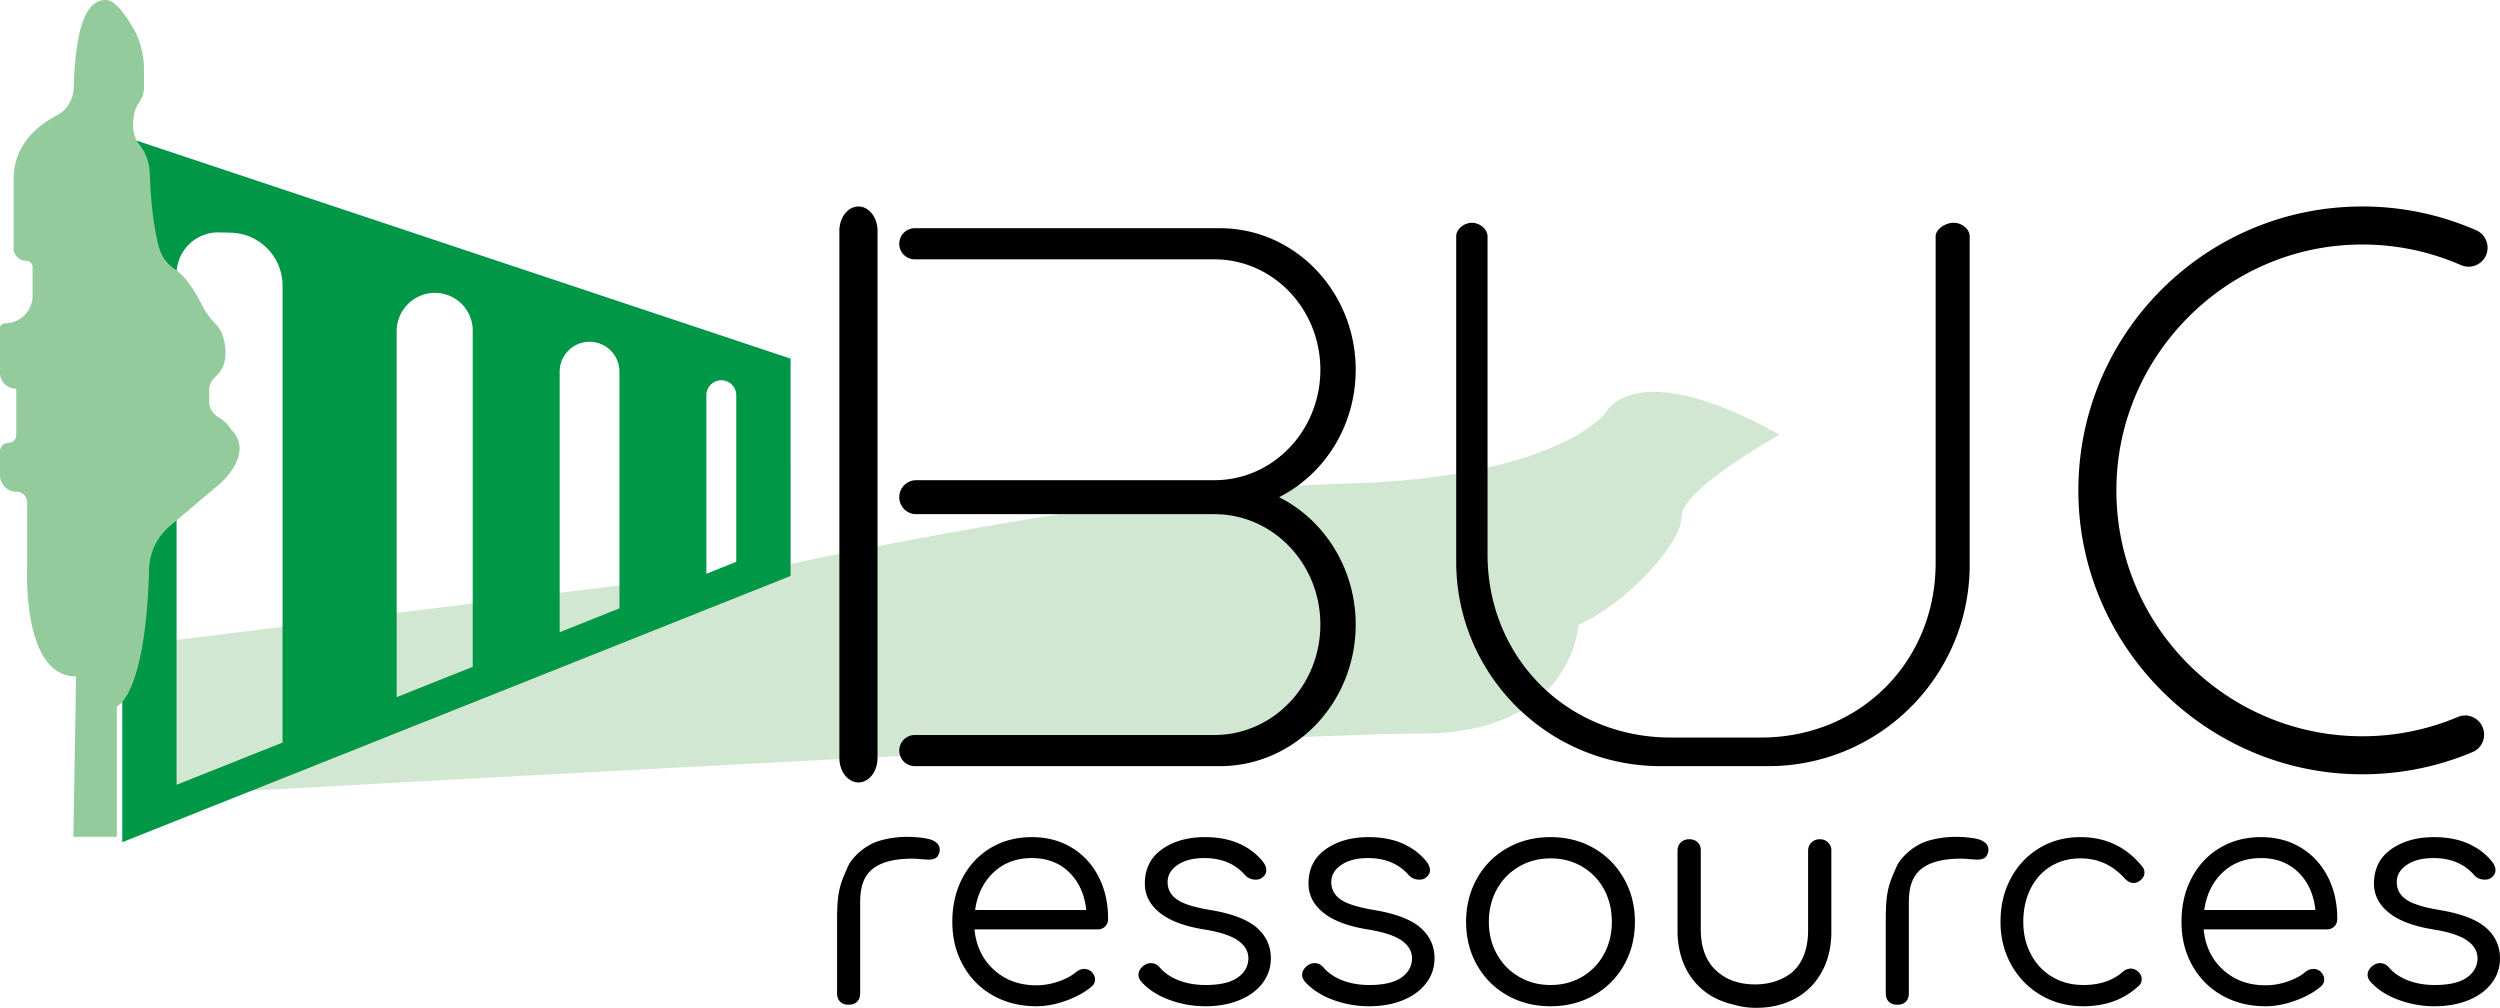<svg xmlns="http://www.w3.org/2000/svg" width="600" height="241.879"><path d="M39.774 153.88l148.664-18.257s83.46-18.257 134.32-19.56 62.595-16.954 62.595-16.954 6.52-14.344 41.73 5.217c0 0-23.473 13.04-23.473 19.56 0 6.521-13.04 20.866-24.777 26.082 0 0-1.304 26.082-37.818 26.082S48.903 190.394 48.903 190.394l-14.345-1.304 5.216-35.21z" fill="#d2e7d2"/><path d="M169.53 79.327l-20.866-6.951-14.345-4.786-20.865-6.95-18.257-6.09-13.04-4.343-52.815-17.605V202.13l38.47-15.323 27.385-10.915 23.421-9.324 15.701-6.26 22.482-8.959 12.728-5.072 20.213-8.046V86.069l-20.213-6.742zM42.381 188.347V65.765c0-5.618 4.631-10.132 10.248-9.988l2.793.072c6.893.176 12.389 5.815 12.389 12.71v109.655l-25.43 10.133zM104.17 70.293c5.091-.123 9.285 3.97 9.285 9.062v80.68l-18.257 7.277V79.486a9.196 9.196 0 0 1 8.972-9.193zm37.101 11.74a7.172 7.172 0 0 1 7.394 7.169v56.802l-14.345 5.725V89.202a7.172 7.172 0 0 1 6.951-7.17zm35.432 52.808l-7.173 2.856V94.853a3.586 3.586 0 1 1 7.172 0v39.988z" fill="#009746"/><path d="M17.605 200.827h10.433v-31.298s6.914-2.305 7.743-32.915c.108-3.979 1.884-7.733 4.923-10.304l12.11-10.248s8.477-7.172 2.609-13.04c0 0-.805-1.61-3.048-2.933-1.31-.773-2.168-2.126-2.168-3.647v-2.736c0-1.328.627-2.553 1.631-3.423 1.073-.93 2.28-2.62 2.28-5.518 0-3.366-1.085-5.645-2.205-6.84-1.271-1.354-2.458-2.785-3.291-4.445-1.522-3.03-3.974-7.2-6.627-8.858-2.007-1.254-3.362-3.336-3.944-5.63-.884-3.48-1.831-9.053-2.109-17.45-.082-2.483-.924-4.895-2.483-6.83-.808-1.003-1.51-2.51-1.51-4.718 0-2.773.738-4.44 1.428-5.394a6.206 6.206 0 0 0 1.18-3.646v-4.406c0-3.586-.969-7.101-2.799-10.185C29.925 3.273 27.495 0 25.43 0c-3.6 0-7.199 3.312-7.751 21.108-.087 2.807-1.655 5.357-4.147 6.652C9.29 29.962 3.26 34.58 3.26 43.034v16.533a3.028 3.028 0 0 0 3.027 3.028c.849 0 1.536.688 1.536 1.537v6.81a6.65 6.65 0 0 1-6.65 6.65c-.648 0-1.174.526-1.174 1.175v10.734a3.74 3.74 0 0 0 3.74 3.74c.095 0 .172.077.172.172v11.009a1.86 1.86 0 0 1-1.86 1.86A2.052 2.052 0 0 0 0 108.334v5.736a3.949 3.949 0 0 0 3.949 3.948 2.572 2.572 0 0 1 2.571 2.572v15.685s-1.304 26.082 11.737 26.082l-.652 38.47z" fill="#94cb9d"/><path d="M210.607 181.918V55.423c0-3.241-2.05-5.868-4.578-5.868-2.528 0-4.578 2.627-4.578 5.868v126.495c0 3.24 2.05 5.868 4.578 5.868 2.529 0 4.578-2.627 4.578-5.868zm80.853-5.518h-71.9a3.737 3.737 0 1 0 0 7.474h73.204c18.01 0 32.602-15.207 32.602-33.975 0-9.377-3.652-17.884-9.546-24.026a32.507 32.507 0 0 0-8.842-6.55c10.89-5.49 18.388-17.124 18.388-30.578 0-9.377-3.652-17.884-9.546-24.026-5.895-6.143-14.058-9.948-23.056-9.948H219.56a3.737 3.737 0 1 0 0 7.474h71.899c7.016 0 13.38 2.963 17.983 7.76s7.446 11.43 7.446 18.74c0 14.637-11.384 26.5-25.43 26.5h-71.558a4.077 4.077 0 0 0 0 8.154h71.559c7.016 0 13.38 2.963 17.983 7.76s7.446 11.43 7.446 18.74c0 14.637-11.384 26.5-25.43 26.5zm181.266-40.863v-78.81c0-1.8-1.974-3.26-3.775-3.26h-.137c-1.801 0-4.26 1.46-4.26 3.26v78.429c0 23.665-18.185 41.85-41.85 41.85h-21.74c-24.827 0-43.953-19.126-43.953-43.953V56.727c0-1.8-1.96-3.26-3.76-3.26-1.8 0-3.76 1.46-3.76 3.26v78.062c0 27.109 21.976 49.085 49.085 49.085h25.813c26.695 0 48.337-21.641 48.337-48.337zm123.193 39.22l-.002-.006c-.873-2.44-3.615-3.702-6-2.693a58.819 58.819 0 0 1-22.972 4.644c-33.375 0-60.28-27.711-58.963-61.379 1.202-30.717 26.362-55.66 57.088-56.61 9.092-.282 17.744 1.491 25.527 4.901 1.885.827 4.085.321 5.388-1.273 1.91-2.338 1.07-5.864-1.696-7.076a67.94 67.94 0 0 0-27.344-5.71c-38.42 0-69.408 31.788-68.098 70.502 1.198 35.395 29.964 64.327 65.352 65.72 10.396.408 20.314-1.517 29.248-5.292 2.212-.936 3.282-3.467 2.472-5.729zm-372.173 26.881c-1.191-.533-4.11-.8-6.15-.8-2.527 0-6.187.558-8.373 1.675a14.404 14.404 0 0 0-4.853 4.002 7.45 7.45 0 0 0-.922 1.565l-.069.157c-1.697 3.879-2.48 5.63-2.48 12.332v17.798c0 .875.243 1.557.73 2.042.485.486 1.165.728 2.04.728s1.554-.242 2.04-.728c.486-.485.729-1.167.729-2.042v-21.79c0-3.108.557-5.982 2.865-7.926 2.307-1.942 5.88-2.567 9.524-2.567.777 0 1.36.025 1.749.073 1.068.098 1.822.146 2.259.146.73 0 1.3-.121 1.713-.364.412-.243.716-.704.91-1.386.049-.145.074-.364.074-.656 0-.97-.596-1.723-1.786-2.259zm251.686 0c-1.191-.533-4.11-.8-6.15-.8-2.527 0-6.187.558-8.373 1.675a14.404 14.404 0 0 0-4.853 4.002 7.455 7.455 0 0 0-.922 1.565l-.07.157c-1.697 3.879-2.479 5.63-2.479 12.332v17.798c0 .875.243 1.557.73 2.042.484.486 1.165.728 2.04.728.874 0 1.554-.242 2.04-.728.485-.485.729-1.167.729-2.042v-21.79c0-3.108.557-5.982 2.865-7.926 2.307-1.942 5.88-2.567 9.524-2.567.776 0 1.36.025 1.749.073 1.068.098 1.822.146 2.259.146.729 0 1.3-.121 1.713-.364.412-.243.716-.704.91-1.386.049-.145.073-.364.073-.656 0-.97-.595-1.723-1.785-2.259zm-218.233 1.786c-2.769-1.676-5.952-2.514-9.547-2.514-3.692 0-6.984.863-9.874 2.587-2.891 1.725-5.15 4.13-6.778 7.215-1.628 3.086-2.441 6.595-2.441 10.53 0 3.887.862 7.373 2.587 10.457 1.724 3.087 4.118 5.492 7.178 7.216 3.06 1.724 6.534 2.586 10.422 2.586 2.283 0 4.663-.448 7.142-1.348 2.477-.898 4.517-2.028 6.12-3.388.535-.485.802-1.044.802-1.677 0-.728-.316-1.384-.947-1.967-.535-.389-1.07-.582-1.603-.582-.681 0-1.337.243-1.968.728-1.07.923-2.49 1.689-4.263 2.295-1.774.609-3.535.912-5.283.912-4.082 0-7.483-1.24-10.203-3.718-2.721-2.477-4.276-5.708-4.664-9.692h29.441c.777 0 1.409-.23 1.895-.692.486-.46.729-1.081.729-1.858 0-3.79-.765-7.166-2.296-10.13-1.53-2.963-3.68-5.283-6.449-6.96zM234.025 218.4c.534-3.74 2.015-6.752 4.445-9.037 2.43-2.282 5.49-3.424 9.182-3.424 3.644 0 6.632 1.142 8.964 3.424 2.332 2.285 3.692 5.297 4.081 9.037h-26.672zm67.628 4.264c-2.236-1.968-5.952-3.39-11.15-4.264-3.839-.63-6.511-1.468-8.016-2.514-1.507-1.044-2.26-2.441-2.26-4.191 0-1.65.802-3.023 2.406-4.117 1.603-1.093 3.74-1.64 6.412-1.64 4.129 0 7.385 1.36 9.766 4.081.68.73 1.53 1.094 2.55 1.094.584 0 1.045-.12 1.385-.364.777-.485 1.166-1.141 1.166-1.969 0-.484-.195-1.043-.583-1.676-1.457-1.942-3.377-3.461-5.757-4.554-2.381-1.094-5.174-1.64-8.38-1.64-4.13 0-7.569.973-10.312 2.915-2.746 1.943-4.118 4.689-4.118 8.236 0 2.721 1.177 5.04 3.534 6.958 2.356 1.92 5.914 3.27 10.677 4.045 3.691.583 6.388 1.458 8.089 2.623 1.7 1.167 2.55 2.625 2.55 4.373-.049 1.895-.923 3.425-2.623 4.591-1.702 1.167-4.252 1.749-7.652 1.749-2.332 0-4.458-.364-6.377-1.093-1.92-.728-3.462-1.773-4.627-3.134-.583-.679-1.288-1.02-2.114-1.02-.631 0-1.238.219-1.822.656-.777.633-1.165 1.361-1.165 2.186 0 .535.242 1.093.728 1.676 1.7 1.847 3.936 3.28 6.705 4.3a24.856 24.856 0 0 0 8.672 1.53c3.012 0 5.708-.485 8.09-1.456 2.379-.972 4.237-2.333 5.575-4.082 1.334-1.749 2.003-3.74 2.003-5.975 0-2.915-1.118-5.357-3.352-7.324zm39.279 0c-2.235-1.968-5.953-3.39-11.15-4.264-3.84-.63-6.511-1.468-8.016-2.514-1.507-1.044-2.26-2.441-2.26-4.191 0-1.65.801-3.023 2.405-4.117 1.603-1.093 3.741-1.64 6.413-1.64 4.129 0 7.385 1.36 9.765 4.081.68.73 1.531 1.094 2.551 1.094.583 0 1.044-.12 1.384-.364.777-.485 1.167-1.141 1.167-1.969 0-.484-.195-1.043-.583-1.676-1.457-1.942-3.378-3.461-5.758-4.554-2.38-1.094-5.174-1.64-8.38-1.64-4.13 0-7.568.973-10.312 2.915-2.745 1.943-4.118 4.689-4.118 8.236 0 2.721 1.178 5.04 3.536 6.958 2.354 1.92 5.914 3.27 10.675 4.045 3.692.583 6.388 1.458 8.09 2.623 1.7 1.167 2.55 2.625 2.55 4.373-.05 1.895-.924 3.425-2.623 4.591-1.701 1.167-4.252 1.749-7.652 1.749-2.332 0-4.459-.364-6.377-1.093-1.92-.728-3.461-1.773-4.628-3.134-.583-.679-1.287-1.02-2.112-1.02-.633 0-1.24.219-1.823.656-.778.633-1.166 1.361-1.166 2.186 0 .535.243 1.093.73 1.676 1.7 1.847 3.934 3.28 6.703 4.3a24.862 24.862 0 0 0 8.673 1.53c3.012 0 5.708-.485 8.089-1.456 2.38-.972 4.238-2.333 5.575-4.082 1.335-1.749 2.004-3.74 2.004-5.975 0-2.915-1.118-5.357-3.352-7.324zm41.538-19.13c-3.062-1.75-6.512-2.624-10.349-2.624-3.838 0-7.3.875-10.384 2.623-3.087 1.75-5.503 4.18-7.251 7.288-1.75 3.11-2.624 6.584-2.624 10.422 0 3.838.874 7.3 2.624 10.384 1.748 3.085 4.164 5.503 7.251 7.251 3.085 1.749 6.546 2.623 10.384 2.623 3.837 0 7.299-.874 10.384-2.623a18.892 18.892 0 0 0 7.252-7.251c1.75-3.085 2.623-6.546 2.623-10.384s-.886-7.312-2.659-10.422c-1.774-3.108-4.191-5.538-7.251-7.288zm2.477 25.47c-1.264 2.308-3.012 4.117-5.247 5.428-2.235 1.312-4.762 1.968-7.579 1.968-2.77 0-5.284-.656-7.543-1.968-2.259-1.311-4.033-3.12-5.32-5.429-1.287-2.306-1.931-4.894-1.931-7.76 0-2.916.644-5.526 1.932-7.835 1.286-2.306 3.06-4.117 5.32-5.43 2.258-1.31 4.772-1.967 7.542-1.967 2.817 0 5.344.656 7.579 1.968 2.235 1.312 3.983 3.123 5.247 5.429 1.263 2.309 1.895 4.92 1.895 7.835 0 2.866-.632 5.454-1.895 7.76zm107.2-21.062c2.088-1.286 4.468-1.93 7.142-1.93 2.136 0 4.08.4 5.83 1.202 1.748.802 3.352 2.004 4.808 3.607.68.729 1.386 1.093 2.114 1.093.486 0 .948-.145 1.385-.437.825-.583 1.239-1.263 1.239-2.041 0-.582-.195-1.093-.583-1.53-3.79-4.664-8.721-6.996-14.793-6.996-3.645 0-6.925.875-9.84 2.623-2.915 1.75-5.198 4.167-6.85 7.251-1.652 3.086-2.477 6.572-2.477 10.459 0 3.788.862 7.227 2.587 10.311 1.724 3.086 4.093 5.514 7.105 7.287 3.012 1.774 6.413 2.66 10.203 2.66 5.344 0 9.765-1.627 13.264-4.882.485-.437.728-.972.728-1.604 0-.728-.34-1.384-1.02-1.967-.487-.388-1.02-.583-1.603-.583-.682 0-1.338.267-1.968.802-2.381 2.09-5.514 3.133-9.401 3.133-2.818 0-5.32-.656-7.506-1.968-2.187-1.311-3.888-3.12-5.102-5.429-1.215-2.306-1.822-4.894-1.822-7.76 0-2.916.57-5.539 1.713-7.87 1.14-2.334 2.757-4.142 4.847-5.431zm60.048-4.518c-2.77-1.676-5.952-2.514-9.547-2.514-3.692 0-6.984.863-9.874 2.587-2.892 1.725-5.151 4.13-6.777 7.215-1.63 3.086-2.442 6.595-2.442 10.53 0 3.887.862 7.373 2.587 10.457 1.724 3.087 4.117 5.492 7.178 7.216 3.06 1.724 6.534 2.586 10.422 2.586 2.283 0 4.663-.448 7.141-1.348 2.477-.898 4.519-2.028 6.122-3.388.534-.485.801-1.044.801-1.677 0-.728-.317-1.384-.947-1.967-.535-.389-1.069-.582-1.604-.582-.68 0-1.336.243-1.967.728-1.069.923-2.49 1.689-4.263 2.295-1.775.609-3.535.912-5.283.912-4.082 0-7.484-1.24-10.204-3.718-2.721-2.477-4.275-5.708-4.663-9.692h29.442c.775 0 1.408-.23 1.894-.692.485-.46.73-1.081.73-1.858 0-3.79-.766-7.166-2.297-10.13-1.53-2.963-3.68-5.283-6.449-6.96zM529.02 218.4c.535-3.74 2.016-6.752 4.446-9.037 2.428-2.282 5.49-3.424 9.182-3.424 3.644 0 6.632 1.142 8.964 3.424 2.332 2.285 3.692 5.297 4.081 9.037H529.02zm67.628 4.264c-2.235-1.968-5.952-3.39-11.15-4.264-3.84-.63-6.51-1.468-8.016-2.514-1.507-1.044-2.26-2.441-2.26-4.191 0-1.65.802-3.023 2.405-4.117 1.603-1.093 3.742-1.64 6.413-1.64 4.13 0 7.385 1.36 9.766 4.081.68.73 1.53 1.094 2.55 1.094.584 0 1.045-.12 1.385-.364.777-.485 1.166-1.141 1.166-1.969 0-.484-.195-1.043-.583-1.676-1.457-1.942-3.377-3.461-5.757-4.554-2.38-1.094-5.175-1.64-8.38-1.64-4.13 0-7.569.973-10.313 2.915-2.744 1.943-4.117 4.689-4.117 8.236 0 2.721 1.178 5.04 3.535 6.958 2.355 1.92 5.914 3.27 10.676 4.045 3.692.583 6.388 1.458 8.09 2.623 1.7 1.167 2.55 2.625 2.55 4.373-.05 1.895-.925 3.425-2.623 4.591-1.702 1.167-4.253 1.749-7.653 1.749-2.332 0-4.459-.364-6.376-1.093-1.92-.728-3.462-1.773-4.628-3.134-.584-.679-1.288-1.02-2.113-1.02-.633 0-1.24.219-1.822.656-.779.633-1.167 1.361-1.167 2.186 0 .535.243 1.093.73 1.676 1.7 1.847 3.935 3.28 6.703 4.3a24.861 24.861 0 0 0 8.673 1.53c3.012 0 5.708-.485 8.09-1.456 2.38-.972 4.238-2.333 5.575-4.082 1.334-1.749 2.003-3.74 2.003-5.975 0-2.915-1.118-5.357-3.352-7.324zm-157.893-20.442c-.535-.547-1.2-.808-1.97-.808-.82 0-1.512.26-2.047.808-.535.535-.795 1.187-.795 1.97v19.026c0 .365-.013.717-.026 1.07-.183 3.82-1.37 6.78-3.587 8.854-.078.065-.143.13-.221.208a11.957 11.957 0 0 1-2.426 1.526c-1.917.913-4.068 1.383-6.442 1.383-3.886 0-7.042-1.135-9.441-3.391-2.204-2.074-3.404-5.008-3.587-8.816-.013-.339-.026-.69-.026-1.056v-18.948c0-.196-.013-.378-.052-.56a1.933 1.933 0 0 0-.13-.47 2.479 2.479 0 0 0-.209-.418 2.627 2.627 0 0 0-.34-.417c-.52-.521-1.186-.77-2.007-.77-.822 0-1.513.249-2.048.77-.534.509-.795 1.174-.795 2.008v19.757c.104 3.482.886 6.507 2.308 9.063.9 1.617 1.995 3 3.3 4.16.938.861 1.995 1.604 3.155 2.217a18.033 18.033 0 0 0 4.669 1.709c1.708.521 3.52.782 5.438.782 3.455 0 6.546-.73 9.298-2.19a14.857 14.857 0 0 0 3.143-2.218c1.304-1.16 2.4-2.556 3.299-4.186 1.434-2.569 2.204-5.607 2.308-9.115v-20.122c0-.17-.013-.326-.039-.47a2.574 2.574 0 0 0-.73-1.356z"/></svg>
